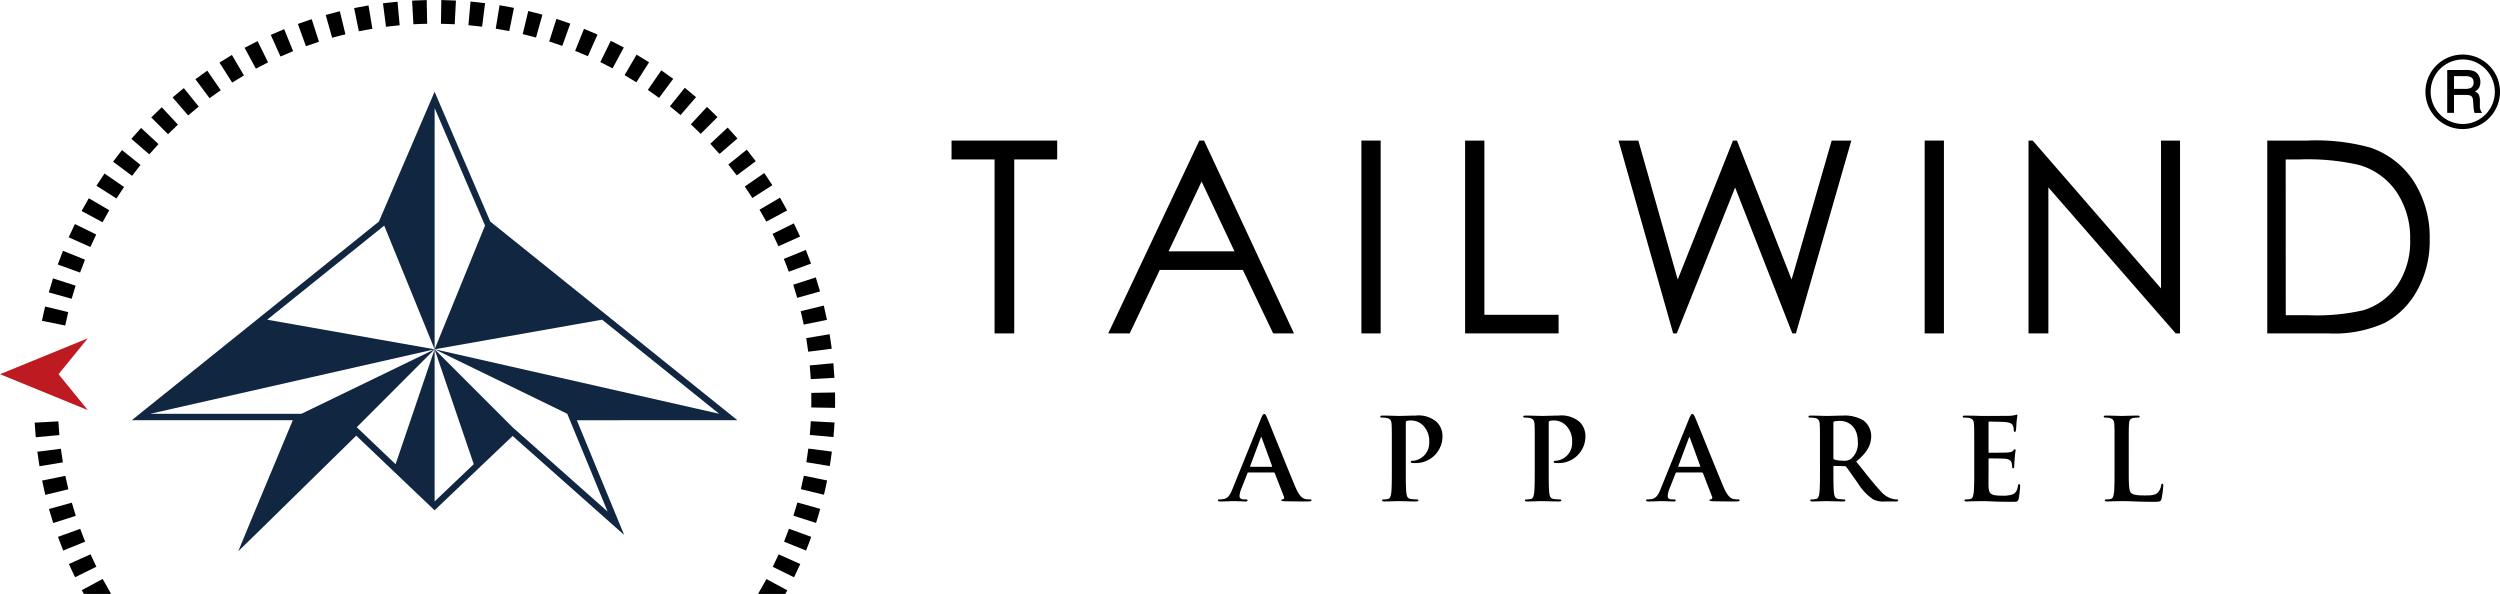 <svg xmlns="http://www.w3.org/2000/svg" width="314.149" height="74.63" viewBox="0 0 314.149 74.63"><g id="logo" transform="translate(-3783.417 -518.978)"><g id="Group_37" data-name="Group 37" transform="translate(3902.987 536.642)"><path id="Path_441" data-name="Path 441" d="M5307.07,1041.875a.138.138,0,0,1,.143.1l1.142,2.94a.233.233,0,0,1-.128.328c-.144.014-.2.043-.2.129s.171.1.428.114c1.142.028,2.184.028,2.7.028s.657-.028.657-.143-.072-.114-.186-.114a3.142,3.142,0,0,1-.6-.057c-.3-.072-.714-.271-1.256-1.556-.913-2.169-3.2-7.879-3.54-8.664-.142-.328-.228-.457-.356-.457s-.229.157-.4.571l-3.583,8.849c-.285.714-.557,1.2-1.213,1.285a4.355,4.355,0,0,1-.442.029c-.114,0-.171.028-.171.114,0,.114.085.143.271.143.742,0,1.527-.043,1.685-.043.442,0,1.056.043,1.513.043.157,0,.242-.028.242-.143,0-.086-.042-.114-.213-.114h-.214c-.442,0-.571-.186-.571-.443a2.764,2.764,0,0,1,.214-.871l.771-1.955c.029-.086.057-.114.128-.114Zm-2.9-.714c-.057,0-.072-.043-.057-.1l1.312-3.5c.015-.057.043-.128.086-.128s.057.071.071.128l1.284,3.511c.014.043,0,.086-.071.086Zm17.744.214c0,1.313,0,2.441-.071,3.04-.058.414-.129.728-.414.785a2.336,2.336,0,0,1-.514.057c-.171,0-.229.043-.229.114,0,.1.1.143.285.143.571,0,1.47-.043,1.8-.043.372,0,1.271.043,2.212.043.157,0,.271-.043.271-.143,0-.071-.071-.114-.229-.114a6.046,6.046,0,0,1-.728-.057c-.428-.057-.513-.371-.556-.771-.072-.614-.072-1.741-.072-3.054v-5.709c0-.157.043-.243.115-.271a2.015,2.015,0,0,1,.556-.057,2.121,2.121,0,0,1,1.427.557,2.747,2.747,0,0,1,.843,2.141,2.248,2.248,0,0,1-1.914,2.355c-.3,0-.4.043-.4.157s.1.114.171.128a2.108,2.108,0,0,0,.3.014,3.359,3.359,0,0,0,3.511-3.454,2.479,2.479,0,0,0-.714-1.7,3.476,3.476,0,0,0-2.654-.814c-.657,0-1.485.043-2.07.043-.4,0-1.3-.043-2.055-.043-.214,0-.314.029-.314.129s.085.128.243.128a2.928,2.928,0,0,1,.557.043c.471.1.585.328.614.814.029.457.029.857.029,3.026v2.512Zm17.958,0c0,1.313,0,2.441-.071,3.04-.058.414-.128.728-.414.785a2.336,2.336,0,0,1-.514.057c-.171,0-.229.043-.229.114,0,.1.1.143.286.143.571,0,1.47-.043,1.8-.043.371,0,1.27.043,2.212.043.157,0,.271-.043.271-.143,0-.071-.071-.114-.228-.114a6.054,6.054,0,0,1-.729-.057c-.428-.057-.514-.371-.556-.771-.071-.614-.071-1.741-.071-3.054v-5.709c0-.157.043-.243.114-.271a2.023,2.023,0,0,1,.557-.057,2.121,2.121,0,0,1,1.427.557,2.746,2.746,0,0,1,.842,2.141,2.247,2.247,0,0,1-1.912,2.355c-.3,0-.4.043-.4.157s.1.114.172.128a2.111,2.111,0,0,0,.3.014,3.359,3.359,0,0,0,3.511-3.454,2.477,2.477,0,0,0-.714-1.7,3.478,3.478,0,0,0-2.655-.814c-.656,0-1.484.043-2.069.043-.4,0-1.3-.043-2.056-.043-.214,0-.314.029-.314.129s.086.128.243.128a2.929,2.929,0,0,1,.556.043c.471.1.585.328.614.814.028.457.028.857.028,3.026v2.512Zm21,.5a.137.137,0,0,1,.143.1l1.142,2.94a.232.232,0,0,1-.128.328c-.142.014-.2.043-.2.129s.171.1.429.114c1.142.028,2.183.028,2.7.028.529,0,.657-.028.657-.143s-.071-.114-.186-.114a3.161,3.161,0,0,1-.6-.057c-.3-.072-.713-.271-1.256-1.556-.913-2.169-3.2-7.879-3.54-8.664-.143-.328-.228-.457-.357-.457s-.228.157-.4.571l-3.583,8.849c-.285.714-.556,1.2-1.213,1.285a4.346,4.346,0,0,1-.442.029c-.114,0-.171.028-.171.114,0,.114.086.143.271.143.742,0,1.526-.043,1.684-.043.443,0,1.057.043,1.513.043.157,0,.243-.028.243-.143,0-.086-.043-.114-.215-.114h-.213c-.443,0-.571-.186-.571-.443a2.774,2.774,0,0,1,.214-.871l.771-1.955c.028-.086.057-.114.128-.114Zm-2.9-.714c-.057,0-.071-.043-.057-.1l1.313-3.5c.015-.057.043-.128.086-.128s.057.071.071.128l1.285,3.511c.015.043,0,.086-.071.086Zm17.744.214c0,1.313,0,2.441-.071,3.04-.057.414-.128.728-.414.785a2.336,2.336,0,0,1-.514.057c-.171,0-.229.043-.229.114,0,.1.1.143.286.143.571,0,1.47-.043,1.741-.043.214,0,1.271.043,2.1.043.186,0,.286-.043.286-.143,0-.071-.057-.114-.171-.114a6.608,6.608,0,0,1-.7-.057c-.427-.057-.514-.371-.557-.785-.071-.6-.071-1.727-.071-3.054v-.2c0-.086.043-.114.114-.114l1.243.029a.3.3,0,0,1,.257.1c.186.214.842,1.185,1.413,1.97a6.881,6.881,0,0,0,1.956,2.1,2.9,2.9,0,0,0,1.527.271h1.356c.172,0,.271-.028.271-.143,0-.071-.057-.114-.171-.114a2.258,2.258,0,0,1-.4-.043,2.843,2.843,0,0,1-1.6-.97c-.842-.885-1.827-2.156-3.1-3.754,1.441-1.17,1.883-2.141,1.883-3.2a2.472,2.472,0,0,0-.971-1.955,4.563,4.563,0,0,0-2.626-.614c-.442,0-1.527.043-2.012.043-.3,0-1.2-.043-1.956-.043-.214,0-.314.029-.314.129s.086.128.243.128a2.935,2.935,0,0,1,.557.043c.471.1.584.328.613.814.029.457.029.857.029,3.026v2.512Zm1.684-5.723c0-.114.029-.171.129-.2a3.118,3.118,0,0,1,.756-.057c.842,0,2.184.585,2.184,2.612a2.514,2.514,0,0,1-.842,2.141,1.427,1.427,0,0,1-1.014.243,3.762,3.762,0,0,1-1.084-.143c-.1-.043-.129-.1-.129-.257v-4.339Zm17.7,5.723c0,1.313,0,2.441-.071,3.04-.058.414-.128.728-.414.785a2.336,2.336,0,0,1-.514.057c-.171,0-.228.043-.228.114,0,.1.1.143.285.143.286,0,.656-.028.984-.028s.657-.015.814-.015c.428,0,.87.015,1.484.043s1.4.043,2.469.043c.542,0,.671,0,.771-.371a11.276,11.276,0,0,0,.185-1.584c0-.143,0-.257-.114-.257s-.128.057-.157.214c-.1.585-.271.885-.642,1.056a3.621,3.621,0,0,1-1.342.171c-1.456,0-1.684-.214-1.712-1.2-.014-.414,0-1.727,0-2.212v-1.127c0-.086.014-.143.086-.143.342,0,1.755.014,2.027.043.527.057.728.271.8.557a3.714,3.714,0,0,1,.057.514.113.113,0,0,0,.128.128c.128,0,.128-.157.128-.271s.043-.671.057-.956c.057-.728.115-.956.115-1.042s-.043-.114-.1-.114c-.072,0-.128.072-.229.186-.128.143-.342.186-.685.214s-1.969.028-2.284.028c-.085,0-.1-.057-.1-.157v-3.611c0-.1.029-.143.1-.143.286,0,1.784.029,2.027.057.715.086.856.257.956.514a1.539,1.539,0,0,1,.086.514c0,.129.028.2.128.2s.128-.086.142-.157c.029-.171.058-.8.072-.942a9.167,9.167,0,0,1,.114-.928c0-.071-.014-.128-.086-.128a1.337,1.337,0,0,0-.229.057,5.672,5.672,0,0,1-.614.086c-.271.014-3.111.014-3.568.014-.2,0-.528-.014-.9-.029-.356,0-.771-.014-1.156-.014-.214,0-.314.029-.314.129s.086.128.243.128a2.929,2.929,0,0,1,.556.043c.472.1.585.328.614.814.029.457.029.857.029,3.026v2.512Zm19.414-2.512c0-2.169,0-2.569.028-3.026.029-.5.143-.742.528-.814a3.808,3.808,0,0,1,.557-.043c.171,0,.257-.028.257-.128s-.1-.129-.3-.129c-.557,0-1.6.043-1.941.043-.386,0-1.285-.043-1.956-.043-.214,0-.314.029-.314.129s.086.128.243.128a2.112,2.112,0,0,1,.471.043c.471.1.585.328.614.814.028.457.028.857.028,3.026v2.512c0,1.313,0,2.441-.071,3.04-.057.414-.129.728-.414.785a2.341,2.341,0,0,1-.514.057c-.171,0-.229.043-.229.114,0,.1.1.143.286.143.285,0,.656-.028.985-.028s.656-.015.813-.015c.585,0,1.1.015,1.741.043s1.385.043,2.413.043c.743,0,.813-.071.9-.385a11.245,11.245,0,0,0,.214-1.641c0-.171-.014-.243-.114-.243s-.143.086-.157.214a1.788,1.788,0,0,1-.371.856c-.356.385-.913.4-1.67.4-1.113,0-1.484-.1-1.727-.314-.3-.257-.3-1.242-.3-3.069Z" transform="translate(-5266.587 -1000.165)" fill-rule="evenodd"></path><g id="Group_36" data-name="Group 36" transform="translate(0 0)"><path id="Path_442" data-name="Path 442" d="M4968.336,696.394v-2.372h13.277v2.372h-5.4v21.86h-2.471v-21.86Z" transform="translate(-4968.336 -694.022)"></path><path id="Path_443" data-name="Path 443" d="M5175.492,694.022l11.3,24.232h-2.616l-3.811-7.973h-10.439l-3.775,7.973h-2.7l11.449-24.232Zm-.306,5.148-4.152,8.772h8.285Z" transform="translate(-5143.761 -694.022)"></path><path id="Path_444" data-name="Path 444" d="M5478.716,694.022h2.421v24.232h-2.421Z" transform="translate(-5427.213 -694.022)"></path><path id="Path_445" data-name="Path 445" d="M5607.877,694.022h2.422v21.893h9.324v2.339h-11.746Z" transform="translate(-5543.341 -694.022)"></path><path id="Path_446" data-name="Path 446" d="M5798.908,694.022h2.488l4.95,17.462,6.946-17.462h.5l6.866,17.462,5.035-17.462h2.469l-6.963,24.232h-.45l-7.191-18.335-7.331,18.335h-.452Z" transform="translate(-5715.095 -694.022)"></path><path id="Path_447" data-name="Path 447" d="M6180.129,694.022h2.421v24.232h-2.421Z" transform="translate(-6057.847 -694.022)"></path><path id="Path_448" data-name="Path 448" d="M6309.45,718.254V694.022h.527L6326.1,712.6V694.022h2.389v24.232h-.544l-16-18.349v18.349Z" transform="translate(-6174.118 -694.022)"></path><path id="Path_449" data-name="Path 449" d="M6606.758,718.254V694.022h5.024a25.665,25.665,0,0,1,7.891.873,10.557,10.557,0,0,1,5.511,4.283,13.021,13.021,0,0,1,1.985,7.265,12.743,12.743,0,0,1-1.573,6.408,10.081,10.081,0,0,1-4.085,4.086,15.385,15.385,0,0,1-7.042,1.318Zm2.323-2.289h2.8a26.109,26.109,0,0,0,6.968-.626,8.037,8.037,0,0,0,4.3-3.2,9.858,9.858,0,0,0,1.565-5.654,10.373,10.373,0,0,0-1.7-5.991,8.538,8.538,0,0,0-4.728-3.407,28.6,28.6,0,0,0-7.5-.691h-1.713Z" transform="translate(-6441.425 -694.022)"></path></g></g><g id="Group_39" data-name="Group 39" transform="translate(3783.417 518.978)"><path id="Path_450" data-name="Path 450" d="M3794.449,949.29l-5.516-2.255-5.516-2.255,5.516-2.255,5.516-2.255-3.677,4.51Z" transform="translate(-3783.417 -897.758)" fill="#bd1a21" fill-rule="evenodd"></path><g id="Group_38" data-name="Group 38" transform="translate(4.361 0)"><path id="Path_451" data-name="Path 451" d="M3920.946,593.608h-3.421c.292-.5.782-1.36,1.055-1.865l2.624,1.415Zm-88.14,0-.259-.468,2.624-1.414c.271.5.764,1.386,1.055,1.882Zm89.242-2.086-2.673-1.319c.253-.514.5-1.041.737-1.567l2.72,1.219C3922.582,590.415,3922.318,590.976,3922.048,591.522Zm-90.342-.013c-.269-.545-.531-1.1-.78-1.66l2.721-1.218c.234.523.481,1.048.733,1.56Zm91.848-3.349-2.763-1.118c.215-.532.424-1.077.62-1.618l2.8,1.015C3924.006,587.015,3923.784,587.594,3923.555,588.161Zm-93.346,0c-.23-.569-.451-1.147-.657-1.717l2.8-1.015c.194.536.4,1.079.619,1.614Zm94.6-3.47-2.839-.91c.177-.552.345-1.111.5-1.662l2.869.806C3925.177,583.514,3925,584.108,3924.81,584.694Zm-95.854.013c-.188-.587-.367-1.18-.53-1.761l2.87-.8c.153.546.321,1.1.5,1.654Zm96.85-3.557-2.9-.7c.135-.559.261-1.127.375-1.688l2.921.593C3926.083,579.952,3925.949,580.556,3925.806,581.15Zm-97.844.018c-.144-.6-.279-1.2-.4-1.8l2.921-.593c.113.559.24,1.127.375,1.687Zm98.575-3.622-2.941-.484c.093-.567.177-1.143.25-1.711l2.957.378C3926.726,576.333,3926.636,576.945,3926.537,577.547Zm-99.307.02c-.1-.6-.189-1.214-.266-1.819l2.957-.377c.073.569.157,1.144.251,1.71ZM3927,573.9l-2.969-.269c.052-.572.094-1.152.125-1.724l2.977.161C3927.1,572.677,3927.058,573.294,3927,573.9Zm-100.239.02c-.055-.6-.1-1.221-.134-1.832l2.976-.164c.032.576.074,1.156.126,1.726Zm100.437-3.689-2.981-.052c.01-.577.01-1.16,0-1.731l0-.1,2.981-.054,0,.1C3927.212,569,3927.212,569.62,3927.2,570.232Zm-3.048-3.612c-.032-.57-.075-1.15-.128-1.724l2.968-.275c.056.61.1,1.227.135,1.833Zm-.319-3.443c-.074-.571-.159-1.147-.252-1.711l2.94-.489c.1.6.19,1.211.269,1.818Zm-.567-3.411c-.114-.559-.241-1.126-.377-1.687l2.9-.7c.145.6.28,1.2.4,1.795Zm-92.8.116-2.922-.59c.12-.594.253-1.2.4-1.795l2.9.7C3830.708,558.755,3830.583,559.323,3830.469,559.882Zm91.982-3.475c-.155-.549-.323-1.105-.5-1.655l2.838-.914c.188.584.367,1.176.531,1.76Zm-91.174.115-2.871-.8c.164-.584.341-1.177.528-1.76l2.839.907C3831.6,555.414,3831.431,555.972,3831.277,556.521Zm90.114-3.4c-.2-.539-.4-1.081-.62-1.613l2.762-1.121c.229.566.452,1.143.66,1.717Zm-89.059.107-2.8-1.012c.208-.574.428-1.154.657-1.721l2.765,1.114C3832.735,552.139,3832.527,552.684,3832.332,553.224Zm87.761-3.305c-.236-.525-.483-1.05-.735-1.56l2.673-1.32c.267.542.531,1.1.781,1.658Zm-86.465.091-2.722-1.216c.25-.56.513-1.121.782-1.668l2.675,1.316C3834.111,548.956,3833.864,549.484,3833.629,550.01Zm84.938-3.184c-.271-.5-.556-1.007-.848-1.5l2.569-1.511c.31.527.613,1.064.9,1.6Zm-83.409.076-2.625-1.412c.289-.537.592-1.077.9-1.605l2.572,1.508C3835.713,545.889,3835.428,546.4,3835.157,546.9Zm81.66-3.05c-.31-.485-.632-.969-.956-1.439l2.452-1.694c.344.5.686,1.013,1.015,1.528Zm-79.909.063-2.515-1.6c.328-.516.67-1.032,1.016-1.534l2.455,1.691C3837.538,542.944,3837.216,543.43,3836.907,543.915Zm77.945-2.9c-.342-.458-.7-.918-1.058-1.365l2.322-1.869c.383.476.761.964,1.125,1.451Zm-75.982.055-2.391-1.78c.366-.492.745-.981,1.124-1.455l2.325,1.865C3839.571,540.141,3839.215,540.6,3838.87,541.065Zm73.816-2.747c-.376-.433-.764-.866-1.156-1.286l2.181-2.032c.416.446.829.906,1.227,1.366Zm-71.651.047-2.256-1.948c.4-.462.812-.923,1.226-1.369l2.184,2.029C3841.8,537.5,3841.411,537.931,3841.035,538.366Zm69.294-2.577c-.407-.406-.826-.81-1.246-1.2l2.028-2.185c.446.414.892.843,1.324,1.274Zm-66.94.043-2.109-2.107c.427-.427.872-.856,1.321-1.276l2.032,2.181C3844.21,535.026,3843.791,535.43,3843.39,535.832Zm64.4-2.4c-.432-.373-.88-.745-1.33-1.106l1.864-2.327c.478.383.953.779,1.414,1.176Zm-61.874.04-1.95-2.255c.46-.4.935-.794,1.41-1.176l1.868,2.323C3846.8,532.729,3846.353,533.1,3845.92,533.477Zm59.175-2.2c-.461-.343-.935-.681-1.407-1.007l1.689-2.456c.5.346,1.006.706,1.5,1.07Zm-56.481.039-1.781-2.39c.489-.364.99-.725,1.492-1.07l1.692,2.454C3849.545,530.631,3849.073,530.969,3848.613,531.312Zm53.63-2c-.487-.309-.984-.613-1.478-.9l1.506-2.572c.525.307,1.053.63,1.57.958Zm-50.788.038-1.6-2.513c.515-.328,1.041-.651,1.565-.958l1.51,2.57C3852.435,528.738,3851.939,529.041,3851.455,529.35Zm47.8-1.788c-.506-.272-1.025-.539-1.541-.792l1.314-2.676c.548.269,1.1.552,1.637.841Zm-44.824.039-1.415-2.623c.536-.289,1.084-.572,1.629-.841l1.319,2.673C3855.45,527.063,3854.935,527.33,3854.431,527.6Zm41.715-1.565c-.527-.235-1.063-.463-1.595-.677l1.113-2.765c.565.228,1.136.47,1.7.72Zm-38.622.04-1.22-2.72c.554-.249,1.121-.49,1.686-.719l1.12,2.762C3858.579,525.615,3858.046,525.842,3857.524,526.076Zm35.407-1.334c-.542-.2-1.095-.383-1.641-.558l.906-2.839c.582.185,1.169.385,1.746.593Zm-32.207.038-1.017-2.8c.572-.208,1.157-.408,1.74-.6l.913,2.838C3861.812,524.4,3861.262,524.585,3860.724,524.78Zm28.909-1.092c-.551-.154-1.114-.3-1.673-.434l.7-2.9c.6.143,1.194.3,1.78.462Zm-25.619.033-.808-2.869c.587-.165,1.185-.322,1.778-.466l.7,2.9C3865.129,523.419,3864.567,523.566,3864.014,523.721Zm22.258-.839c-.562-.113-1.134-.218-1.7-.31l.481-2.942c.6.1,1.211.21,1.809.33Zm-18.9.026-.595-2.921c.595-.121,1.2-.234,1.807-.334l.489,2.941C3868.506,522.688,3867.934,522.794,3867.374,522.908Zm15.486-.583c-.569-.072-1.147-.134-1.719-.185l.265-2.969c.608.054,1.222.12,1.827.2Zm-12.075.017-.38-2.956c.6-.077,1.217-.145,1.826-.2l.273,2.968C3871.93,522.206,3871.351,522.269,3870.784,522.342Zm8.631-.324c-.572-.03-1.154-.05-1.729-.06l.049-2.98c.611.01,1.228.031,1.836.063Zm-5.188.008-.164-2.976c.607-.034,1.225-.057,1.835-.069l.059,2.98C3875.382,521.973,3874.8,521.994,3874.228,522.026Z" transform="translate(-3826.63 -518.978)"></path></g><path id="Path_452" data-name="Path 452" d="M4023.6,674.514l-1.793-1.441-29.263-23.523-6.253-14.577-.744-1.735-.744,1.735-6.256,14.577-29.263,23.523-1.793,1.441h20.237l-5.353,12.835-1.5,3.626,2.81-2.737,12.013-11.785,9.287,8.846.559.532.558-.532,9.249-8.81,11.391,10.109,2.624,2.329-1.338-3.244-4.608-11.169H4023.6Zm-2.3-.81h0Zm-14.013,12.288-11.947-10.6-9.789-9.791,4.915,14.432-4.915,4.682V665.6l-.04.119-.021.062-4.843,14.261-4.881-4.65,9.683-9.692.063-.059.04-.04-.04.019-.041.019-16.659,8.068h-19.016l35.756-8.106-21.044-3.72,14.709-11.823,6.335,15.543V635.292l6.333,14.763,0,0,0,0-6.333,15.543,21.042-3.72L4021.3,673.7l-35.753-8.106,16.667,8.106Z" transform="translate(-3930.936 -621.708)" fill="#102641"></path></g><g id="Group_40" data-name="Group 40" transform="translate(4088.198 525.821)"><path id="Path_453" data-name="Path 453" d="M6813.112,591.468a4.684,4.684,0,0,1-9.369.024,4.656,4.656,0,0,1,.629-2.351,4.684,4.684,0,0,1,8.739,2.327Zm-.65.006a4.09,4.09,0,0,0-2.016-3.509,3.905,3.905,0,0,0-2-.543,4,4,0,0,0-2.024.543,3.939,3.939,0,0,0-1.485,1.489,4.033,4.033,0,0,0-.54,2.032,4.054,4.054,0,0,0,4.049,4.04,3.911,3.911,0,0,0,2-.546,4.044,4.044,0,0,0,2.016-3.506Zm-5.982-2.734h2.248a2.938,2.938,0,0,1,1.134.158,1.275,1.275,0,0,1,.563.516,1.575,1.575,0,0,1,.217.836,1.529,1.529,0,0,1-.155.711,1.547,1.547,0,0,1-.519.483,1.054,1.054,0,0,1,.489.415,1.866,1.866,0,0,1,.125.809v.609a1.268,1.268,0,0,0,.19.716l.089.143h-.954a4.343,4.343,0,0,1-.13-.8l-.043-.664a1.2,1.2,0,0,0-.116-.514.52.52,0,0,0-.262-.215,2.238,2.238,0,0,0-.675-.066h-1.351v2.254h-.853Zm.853.775v1.6h1.324a1.667,1.667,0,0,0,.817-.137.724.724,0,0,0,.315-.668.743.743,0,0,0-.227-.6,1.373,1.373,0,0,0-.852-.191Z" transform="translate(-6803.743 -586.79)"></path></g></g></svg>